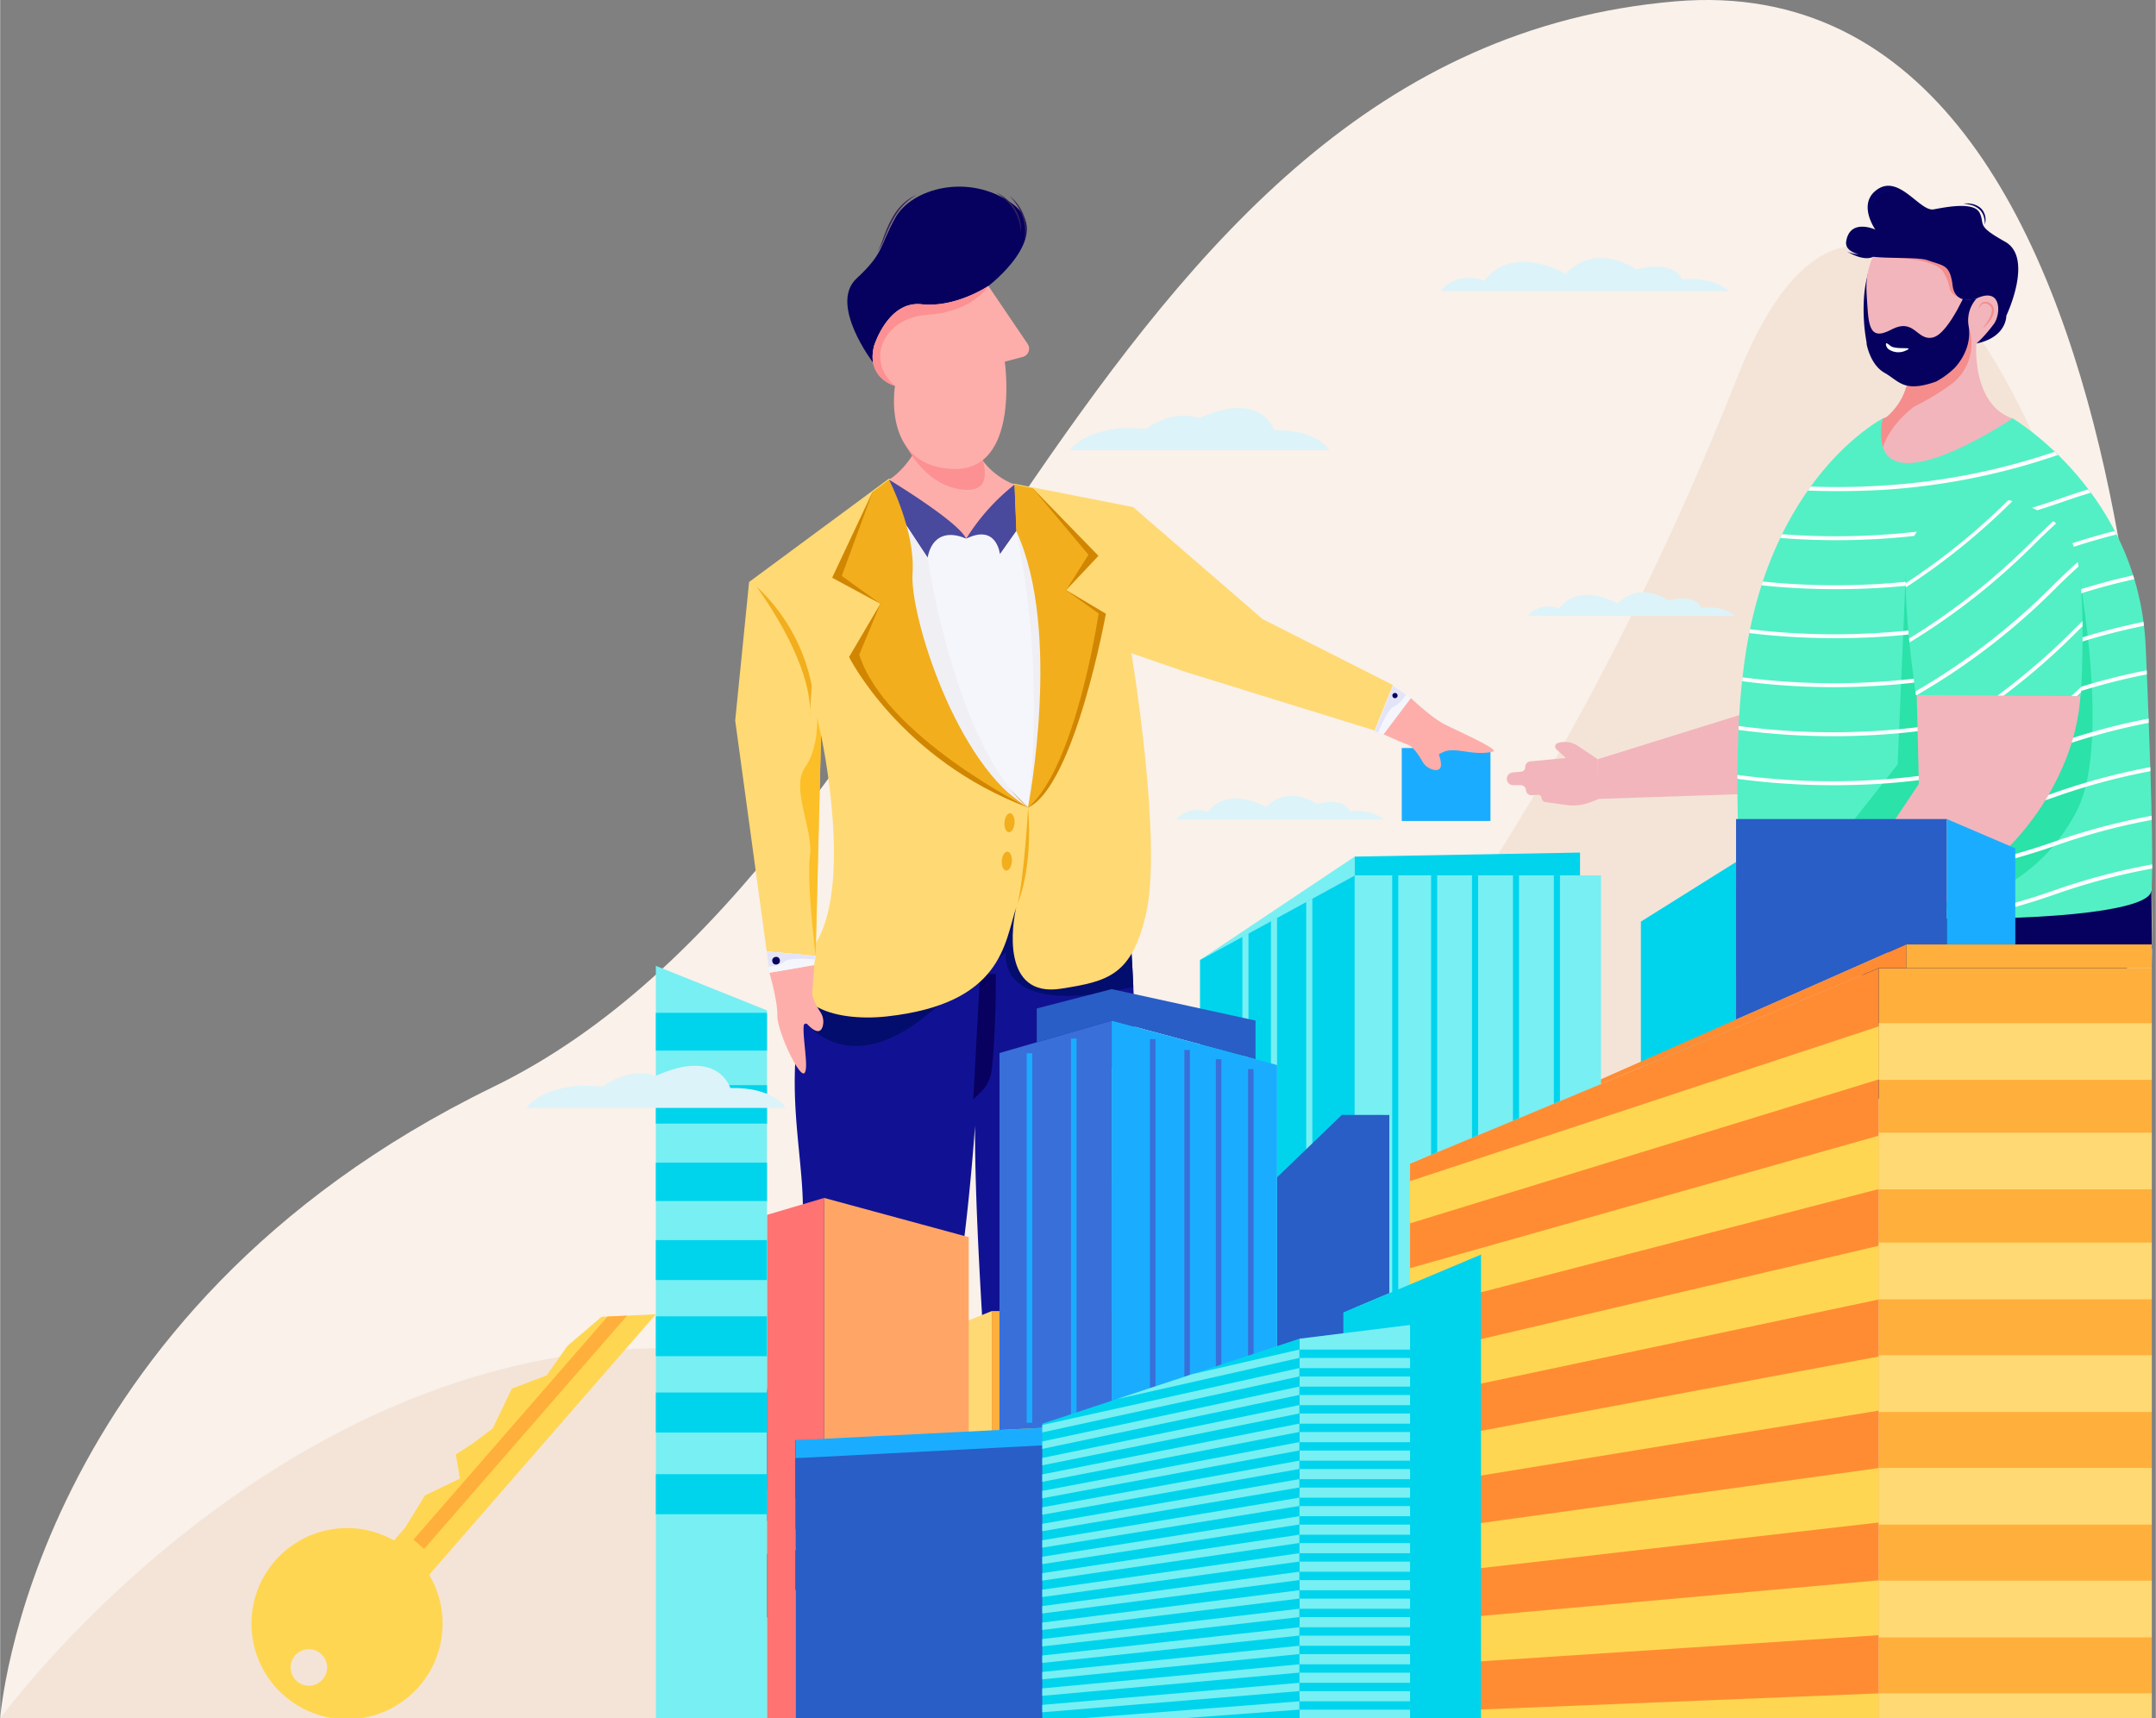 <svg id="Layer_1" data-name="Layer 1" xmlns="http://www.w3.org/2000/svg" xmlns:xlink="http://www.w3.org/1999/xlink" width="19.15cm" height="15.26cm" viewBox="0 0 542.74 432.56"><rect x="0" y="0" width="542.74" height="432.56" fill="#808080" stroke="none"/><defs><style>.cls-1{fill:none;}.cls-2{fill:#f9f1ea;}.cls-3{fill:#f4e4d7;}.cls-4{fill:#f2b5bc;}.cls-5{fill:#53f0c5;}.cls-6{clip-path:url(#clip-path);}.cls-7{fill:#fff;}.cls-8{fill:#f48d8c;}.cls-9{fill:#06015f;}.cls-10{fill:#fe749f;}.cls-11{fill:#2be2a9;}.cls-12{fill:#070789;}.cls-13{clip-path:url(#clip-path-2);}.cls-14{clip-path:url(#clip-path-3);}.cls-15{fill:#020242;}.cls-16{fill:#1aadff;}.cls-17{fill:#422828;}.cls-18{fill:#111293;}.cls-19{fill:#4449b2;}.cls-20{fill:#080160;}.cls-21{fill:#fdaeaa;}.cls-22{fill:#030d6d;}.cls-23{fill:#fc9093;}.cls-24{fill:#ffd974;}.cls-25{fill:#f2ae1c;}.cls-26{fill:#49499e;}.cls-27{fill:#d18602;}.cls-28{fill:#f5f5fc;}.cls-29{fill:#efeff4;}.cls-30{fill:#e4e4f9;}.cls-31{fill:#fcbf27;}.cls-32{fill:#3a225b;}.cls-33{clip-path:url(#clip-path-4);}.cls-34{fill:#ffaf3b;}.cls-35{fill:#e0e6ff;}.cls-36{fill:#97a3fe;}.cls-37{fill:#a3afff;}.cls-38{fill:#00d4ed;}.cls-39{fill:#295ec6;}.cls-40{fill:#ff8c33;}.cls-41{fill:#ffd651;}.cls-42{fill:#78eff3;}.cls-43{fill:#ff7373;}.cls-44{fill:#ffa666;}.cls-45{fill:#396fd9;}.cls-46{fill:#dcf3f9;}</style><clipPath id="clip-path"><path class="cls-1" d="M477.13,154.12s11.67-20,19.2-27.6c13.86-14,37.23,2.88,35.64,21.5-.7,8.29-22.66,32.34-22.66,32.34Z"/></clipPath><clipPath id="clip-path-2"><path class="cls-1" d="M474.06,105.35s-29.22,14.86-35.11,63c-3,22.53-.76,54.13-.76,54.13,3.37,8.43,60.07,10.79,88.05,7.2h0c9.08-1.16,15.14-3,15.37-5.37.25-2.65.26-8.27.15-15.07-.31-18.5-1.55-45.76-1.55-45.76-1.41-39.27-33.55-58.09-33.55-58.09"/></clipPath><clipPath id="clip-path-3"><path class="cls-1" d="M482.34,175s-3.46-22.9-2.36-33.54c2-19.57,30.8-21.11,41.25-5.61,4.65,6.9,2.64,39.4,2.64,39.4Z"/></clipPath><clipPath id="clip-path-4"><rect class="cls-1" x="165.08" y="196.79" width="376.63" height="235.87"/></clipPath></defs><title>Real-Estate</title><g id="background"><path class="cls-2" d="M541.69,432.66H0s7.17-102.08,124.1-159S271.3,13.18,421.78.34C549.92-10.59,541.69,243.73,541.69,243.73Z"/><path class="cls-3" d="M0,432.66s79.36-109.38,193.06-91.22S397.31,196.56,437.28,95.19s104.43,51.06,104.43,148.53V432.66Z"/></g><g id="client"><path class="cls-4" d="M402.22,191.14l0,10L466,199a66.29,66.29,0,0,0,29-7.82l.45-.24a53.37,53.37,0,0,0,16.85-14.18l4.17-5.34-32.19-26.25L463.67,172Z"/><path class="cls-4" d="M402.22,191.14l-5-3.36a5.91,5.91,0,0,0-5.06-.71h0a.93.93,0,0,0-.35,1.57l2.4,2.2-8.94.84a1.44,1.44,0,0,0-1.3,1.46h0a1.13,1.13,0,0,1-1,1.14l-2.17.2a1.6,1.6,0,0,0-1.45,1.69h0a1.6,1.6,0,0,0,1.61,1.5h1.85a1.34,1.34,0,0,1,1.35,1.26h0a1.34,1.34,0,0,0,1.4,1.26l1.67-.07a.85.85,0,0,1,.88.8h0a1.05,1.05,0,0,0,.91,1l5.32.75a12,12,0,0,0,5.86-.64l2.17-.81Z"/><path class="cls-5" d="M477.13,154.12s11.67-20,19.2-27.6c13.86-14,37.23,2.88,35.64,21.5-.7,8.29-22.66,32.34-22.66,32.34Z"/><g class="cls-6"><path class="cls-7" d="M644.68,148.15c-.13-.09-12.8-9.09-33.17-17.11a185.64,185.64,0,0,0-36.34-10.25,160.52,160.52,0,0,0-45-1.49,167.61,167.61,0,0,1-46.53-1.44A179.76,179.76,0,0,1,443.23,106a156.57,156.57,0,0,1-31.09-17.49c-8.32-6.14-14.72-12.48-18.52-18.34l.83-.54c3.73,5.76,10.06,12,18.28,18.08a155.57,155.57,0,0,0,30.89,17.38,178.78,178.78,0,0,0,40.21,11.81,166.62,166.62,0,0,0,46.26,1.43,161.5,161.5,0,0,1,45.27,1.5,186.64,186.64,0,0,1,36.55,10.31c20.47,8.06,33.22,17.12,33.35,17.21Z"/><path class="cls-7" d="M641.66,160.12c-.13-.09-12.8-9.09-33.17-17.11a185.64,185.64,0,0,0-36.34-10.25,160.51,160.51,0,0,0-45-1.49,167.61,167.61,0,0,1-46.53-1.44A179.76,179.76,0,0,1,440.21,118a156.57,156.57,0,0,1-31.09-17.49C400.8,94.32,394.39,88,390.6,82.12l.83-.54c3.73,5.76,10.06,12,18.28,18.08A155.57,155.57,0,0,0,440.6,117a178.78,178.78,0,0,0,40.21,11.81,166.62,166.62,0,0,0,46.26,1.43,161.5,161.5,0,0,1,45.27,1.5,186.64,186.64,0,0,1,36.55,10.31c20.47,8.06,33.22,17.12,33.35,17.21Z"/><path class="cls-7" d="M638.64,172.08c-.13-.09-12.8-9.09-33.17-17.11a185.64,185.64,0,0,0-36.34-10.25,160.52,160.52,0,0,0-45-1.49,167.6,167.6,0,0,1-46.53-1.44,179.77,179.77,0,0,1-40.43-11.88,156.57,156.57,0,0,1-31.09-17.49c-8.32-6.14-14.72-12.48-18.52-18.34l.83-.54c3.73,5.76,10.06,12,18.28,18.08A155.57,155.57,0,0,0,437.58,129a178.78,178.78,0,0,0,40.21,11.81A166.62,166.62,0,0,0,524,142.26a161.51,161.51,0,0,1,45.27,1.5,186.64,186.64,0,0,1,36.55,10.31c20.47,8.06,33.22,17.12,33.35,17.21Z"/><path class="cls-7" d="M635.63,184.05c-.13-.09-12.8-9.09-33.17-17.11a185.64,185.64,0,0,0-36.34-10.25,160.52,160.52,0,0,0-45-1.49,167.61,167.61,0,0,1-46.53-1.44,179.77,179.77,0,0,1-40.43-11.88,156.57,156.57,0,0,1-31.09-17.49c-8.32-6.14-14.72-12.48-18.52-18.34l.83-.54c3.73,5.76,10.06,12,18.28,18.08A155.57,155.57,0,0,0,434.56,141a178.78,178.78,0,0,0,40.21,11.81A166.61,166.61,0,0,0,521,154.23a161.51,161.51,0,0,1,45.27,1.5A186.64,186.64,0,0,1,602.85,166c20.47,8.06,33.22,17.12,33.35,17.21Z"/><path class="cls-7" d="M632.61,196c-.13-.09-12.8-9.09-33.17-17.11a185.64,185.64,0,0,0-36.34-10.25,160.52,160.52,0,0,0-45-1.49,167.61,167.61,0,0,1-46.53-1.44,179.77,179.77,0,0,1-40.43-11.88,156.57,156.57,0,0,1-31.09-17.49c-8.32-6.14-14.72-12.48-18.52-18.34l.83-.54c3.73,5.76,10.06,12,18.28,18.08A155.57,155.57,0,0,0,431.55,153a178.78,178.78,0,0,0,40.21,11.81A166.61,166.61,0,0,0,518,166.2a161.51,161.51,0,0,1,45.27,1.5A186.64,186.64,0,0,1,599.84,178c20.47,8.06,33.22,17.12,33.35,17.21Z"/><path class="cls-7" d="M629.6,208c-.13-.09-12.8-9.09-33.17-17.11a185.64,185.64,0,0,0-36.34-10.25,160.52,160.52,0,0,0-45-1.49,167.62,167.62,0,0,1-46.53-1.44,179.76,179.76,0,0,1-40.43-11.88,156.57,156.57,0,0,1-31.09-17.49c-8.32-6.14-14.72-12.48-18.52-18.34l.83-.54c3.73,5.76,10.06,12,18.28,18.08a155.57,155.57,0,0,0,30.89,17.38,178.78,178.78,0,0,0,40.21,11.81A166.63,166.63,0,0,0,515,178.16a161.5,161.5,0,0,1,45.27,1.5A186.64,186.64,0,0,1,596.82,190C617.29,198,630,207.1,630.17,207.19Z"/><path class="cls-7" d="M626.58,220c-.13-.09-12.8-9.09-33.17-17.11a185.64,185.64,0,0,0-36.34-10.25,160.51,160.51,0,0,0-45-1.49,167.61,167.61,0,0,1-46.53-1.44,179.76,179.76,0,0,1-40.43-11.88A156.57,156.57,0,0,1,394,160.3c-8.32-6.14-14.72-12.48-18.52-18.34l.83-.54c3.73,5.76,10.06,12,18.28,18.08a155.57,155.57,0,0,0,30.89,17.38,178.78,178.78,0,0,0,40.21,11.81A166.63,166.63,0,0,0,512,190.13a161.5,161.5,0,0,1,45.27,1.5,186.64,186.64,0,0,1,36.55,10.31c20.47,8.06,33.22,17.12,33.35,17.21Z"/><path class="cls-7" d="M623.57,231.92c-.13-.09-12.8-9.09-33.17-17.11a185.64,185.64,0,0,0-36.34-10.25,160.52,160.52,0,0,0-45-1.49,167.61,167.61,0,0,1-46.53-1.44,179.76,179.76,0,0,1-40.43-11.88A156.57,156.57,0,0,1,391,172.27c-8.32-6.14-14.72-12.48-18.52-18.34l.83-.54c3.73,5.76,10.06,12,18.28,18.08a155.57,155.57,0,0,0,30.89,17.38,178.78,178.78,0,0,0,40.21,11.81A166.63,166.63,0,0,0,509,202.1a161.5,161.5,0,0,1,45.27,1.5,186.64,186.64,0,0,1,36.55,10.31C611.26,222,624,231,624.14,231.12Z"/><path class="cls-7" d="M620.55,243.89c-.13-.09-12.8-9.09-33.17-17.11A185.64,185.64,0,0,0,551,216.54a160.52,160.52,0,0,0-45-1.49,167.6,167.6,0,0,1-46.53-1.44,179.77,179.77,0,0,1-40.43-11.88A156.57,156.57,0,0,1,388,184.23c-8.32-6.14-14.72-12.48-18.52-18.34l.83-.54c3.73,5.76,10.06,12,18.28,18.08a155.57,155.57,0,0,0,30.89,17.38,178.78,178.78,0,0,0,40.21,11.81A166.62,166.62,0,0,0,506,214.07a161.51,161.51,0,0,1,45.27,1.5,186.64,186.64,0,0,1,36.55,10.31c20.47,8.06,33.22,17.12,33.35,17.21Z"/><path class="cls-7" d="M617.54,255.86c-.13-.09-12.8-9.09-33.17-17.11A185.64,185.64,0,0,0,548,228.5,160.52,160.52,0,0,0,503,227a167.6,167.6,0,0,1-46.53-1.44,179.77,179.77,0,0,1-40.43-11.88A156.57,156.57,0,0,1,385,196.2c-8.32-6.14-14.72-12.48-18.52-18.34l.83-.54c3.73,5.76,10.06,12,18.28,18.08a155.57,155.57,0,0,0,30.89,17.38,178.78,178.78,0,0,0,40.21,11.81A166.61,166.61,0,0,0,502.94,226a161.51,161.51,0,0,1,45.27,1.5,186.64,186.64,0,0,1,36.55,10.31C605.23,245.9,618,255,618.11,255.06Z"/><path class="cls-7" d="M614.52,267.82c-.13-.09-12.8-9.09-33.17-17.11A185.65,185.65,0,0,0,545,240.47,160.52,160.52,0,0,0,500,239a167.62,167.62,0,0,1-46.53-1.44,179.76,179.76,0,0,1-40.43-11.88A156.57,156.57,0,0,1,382,208.17c-8.32-6.14-14.72-12.48-18.52-18.34l.83-.54c3.73,5.76,10.06,12,18.28,18.08a155.57,155.57,0,0,0,30.89,17.38,178.78,178.78,0,0,0,40.21,11.81A166.62,166.62,0,0,0,499.92,238a161.51,161.51,0,0,1,45.27,1.5,186.64,186.64,0,0,1,36.55,10.31c20.47,8.06,33.22,17.12,33.35,17.21Z"/><path class="cls-7" d="M611.5,279.79c-.13-.09-12.8-9.09-33.17-17.11A185.65,185.65,0,0,0,542,252.44a160.53,160.53,0,0,0-45-1.49,167.6,167.6,0,0,1-46.53-1.44,179.77,179.77,0,0,1-40.43-11.88A156.57,156.57,0,0,1,379,220.14c-8.32-6.14-14.72-12.48-18.52-18.34l.83-.54c3.73,5.76,10.06,12,18.28,18.08a155.57,155.57,0,0,0,30.89,17.38,178.78,178.78,0,0,0,40.21,11.81A166.64,166.64,0,0,0,496.91,250a161.5,161.5,0,0,1,45.27,1.5,186.64,186.64,0,0,1,36.55,10.31C599.2,269.84,612,278.9,612.08,279Z"/><path class="cls-7" d="M608.49,291.76c-.13-.09-12.8-9.09-33.17-17.11A185.65,185.65,0,0,0,539,264.41a160.53,160.53,0,0,0-45-1.49,167.6,167.6,0,0,1-46.53-1.44A179.77,179.77,0,0,1,407,249.6a156.58,156.58,0,0,1-31.09-17.49c-8.32-6.14-14.72-12.48-18.52-18.34l.83-.54c3.73,5.76,10.06,12,18.28,18.08a155.57,155.57,0,0,0,30.89,17.38,178.78,178.78,0,0,0,40.21,11.81,166.63,166.63,0,0,0,46.26,1.43,161.5,161.5,0,0,1,45.27,1.5,186.64,186.64,0,0,1,36.55,10.31c20.47,8.06,33.22,17.12,33.35,17.21Z"/><path class="cls-7" d="M605.47,303.73c-.13-.09-12.8-9.09-33.17-17.11A185.64,185.64,0,0,0,536,276.37a160.52,160.52,0,0,0-45-1.49,167.6,167.6,0,0,1-46.53-1.44A179.76,179.76,0,0,1,404,261.56a156.57,156.57,0,0,1-31.09-17.49c-8.32-6.14-14.72-12.48-18.52-18.34l.83-.54c3.73,5.76,10.06,12,18.28,18.08a155.57,155.57,0,0,0,30.89,17.38,178.78,178.78,0,0,0,40.21,11.81,166.63,166.63,0,0,0,46.26,1.43,161.5,161.5,0,0,1,45.27,1.5,186.64,186.64,0,0,1,36.55,10.31c20.47,8.06,33.22,17.12,33.35,17.21Z"/></g><path class="cls-8" d="M500.83,140l-.89-6.72-41.27,4.6,4.77,33.49-29.35,57.28-1,2.74a10,10,0,0,0-.23,6l.37,1.33a17,17,0,0,0,3.26,6.29l5.43,6.59s1.56,0-.27-4.26-3.22-7.88-3.22-7.88,3.17,5.54,3.36,4.2-1.23-6.15-.51-8l43-47A66.29,66.29,0,0,0,499,162.44l.14-.49A53.37,53.37,0,0,0,500.83,140Z"/><path class="cls-9" d="M541.76,238.84a191.82,191.82,0,0,1-15.52,11.37q-7.63,5-16,9.63c-7.14,3.91-14.65,7.56-22.46,10.92q-3.43,1.48-6.94,2.88-3.36,1.34-6.77,2.61c-7.09,2.63-14.38,5-21.8,7.15-13.34-22.39-14.06-61-14.06-61l103.42,1.83Z"/><g id="boy_1" data-name="boy 1"><path class="cls-10" d="M474.06,105.35s17.11,18.52,32.61,0"/><path class="cls-5" d="M541.61,224.27c-.23,2.41-6.28,4.21-15.37,5.37h0c-20.51,2.63-56.44,2.06-75.5-1.74-6.95-1.39-11.65-3.21-12.55-5.46,0,0-.36-5.06-.6-12.58-.36-11.26-.45-28,1.36-41.55,5.89-48.1,35.11-63,35.11-63h32.6s32.14,18.82,33.55,58.09c0,0,1.24,27.26,1.55,45.76C541.87,216,541.86,221.62,541.61,224.27Z"/><path class="cls-11" d="M522.19,137.86s10,48.31.62,66.34c-19.57,37.74-71.89,23.6-72.07,23.7-6.95-1.39-11.65-3.21-12.55-5.46,0,0,28.95-8.72,28.71-16.23l10.84-13.76,2-47.3Z"/><g id="hand_left" data-name="hand left"><line class="cls-1" x1="398.47" y1="155.55" x2="398.46" y2="155.54"/></g><g id="heard"><g id="Boy_right" data-name="Boy right"><g id="neck"><path id="neck-2" data-name="neck" class="cls-4" d="M506.66,105.35s-37.55,25.28-32.6,0l.73-.16h0c.13-.11,4.25-3.56,5-7.48h0a22.49,22.49,0,0,0,2.88-7.57s10.13-3.07,11.94-12.79c0,0,3.91-6.18,7.65-2.23s-1,7.54-4.72,11.32C497.58,86.43,496.26,101.76,506.66,105.35Z"/><path class="cls-8" d="M490.5,97.26a63.93,63.93,0,0,1-7.07,4.33l-1.39.71c-1.48.95-6.45,5.19-8,10.36a14.15,14.15,0,0,1,0-7.31l.73-.16-.73.16h0a2.84,2.84,0,0,0,1.33-.72,15.81,15.81,0,0,0,4.25-6.37,5.73,5.73,0,0,1,.47-1.18h0l.51.1c.18,0,15-.38,15-14.93A12.8,12.8,0,0,1,490.5,97.26Z"/><path class="cls-8" d="M498.13,77.88a2.8,2.8,0,0,1,.5-1.32,1.57,1.57,0,0,1,.58-.48A1.4,1.4,0,0,1,500,76l.19,0,.18.05.34.14a2.56,2.56,0,0,1,.63.42,2,2,0,0,1,.46.64A2.15,2.15,0,0,1,502,78a3.58,3.58,0,0,1-.31,1.45,6.91,6.91,0,0,1-.7,1.24,11.33,11.33,0,0,1-1.88,2.05c.53-.76,1.07-1.5,1.52-2.28a8.27,8.27,0,0,0,.58-1.2,3.18,3.18,0,0,0,.24-1.24,1.62,1.62,0,0,0-.12-.58A1.57,1.57,0,0,0,501,77a2.06,2.06,0,0,0-.49-.37l-.29-.14-.14-.06-.14,0a1.08,1.08,0,0,0-.58,0,1.28,1.28,0,0,0-.51.33A3.31,3.31,0,0,0,498.13,77.88Z"/></g><g id="head"><path id="beard" class="cls-9" d="M495.64,82.25c.89,6.13-3.65,10.47-3.65,10.47a20.87,20.87,0,0,1-4.57,3.34h0c-8.16,2.89-9.23-.07-13-2.21-3.19-1.81-4.25-6-4.5-7.25v-.11l0-.14v-.1a46,46,0,0,1-.62-11.84c.57-6.48,2.61-9.6,2.61-9.6l0,0s19.16-1.56,19.5,5.35c.27,5.37,3,5.64,6.19,5A8.23,8.23,0,0,0,495.64,82.25Z"/><path class="cls-4" d="M472.71,62.74s-3.28,3.76-2.79,11.16.24,12.25,6.19,9.1,6.43,3,10.56,1.94,9-13,9-13l-4.49-8.74Z"/><path id="mouth" class="cls-7" d="M474.8,86.78a1.74,1.74,0,0,0,.87,1.28,4.33,4.33,0,0,0,4,.25c2.82-1.22-2.38-.1-3.77-1.26C475.21,86.49,474.71,86.13,474.8,86.78Z"/><path class="cls-8" d="M493.76,75.1c-4-1.42-2.07-2.64-4.53-6.64-2.28-3.72-14.51-3.71-16.94-3.67,2.75-.18,18.79-.94,19.1,5.38C491.54,73.14,492.44,74.55,493.76,75.1Z"/><path class="cls-9" d="M499.68,56.51a6.05,6.05,0,0,0-.29-2.12,3.94,3.94,0,0,0-1.13-1.72,5,5,0,0,0-1.84-1,12.25,12.25,0,0,0-2.13-.41,6.66,6.66,0,0,1,2.21.09,4.26,4.26,0,0,1,.54.15,5.25,5.25,0,0,1,.53.21,4.54,4.54,0,0,1,1,.62,3.83,3.83,0,0,1,.74.89,3.92,3.92,0,0,1,.43,1.06,4.39,4.39,0,0,1,.13,1.12A4.08,4.08,0,0,1,499.68,56.51Z"/><path class="cls-9" d="M464.79,60.7c1-5.81,7.33-2.9,7.33-2.9s-4.77-6.7.68-10.23,10.59,5.77,14,5.14,10.34-2,11.64,1-.94,3.07,6.34,7.14.32,18.63.32,18.63.16,5.42-7.53,7a35,35,0,0,0,4.45-5c1.77-2.55,1.88-9.35-4.45-6.32,0,0-5.35,1.89-6-3.3s-2.11-4.88-6.26-6.33c-2.31-.81-8.71-.4-13.76-.88,0,0-2,1.36-6.53-1.32a8.56,8.56,0,0,0,2.85.7C465.8,63.4,464.5,62.41,464.79,60.7Z"/><path class="cls-12" d="M478.2,48.47a7.36,7.36,0,0,0-1.09-.28,7,7,0,0,0-1.12-.12,4.89,4.89,0,0,0-2.18.4,3.93,3.93,0,0,0-.94.6,4.31,4.31,0,0,0-.74.84,6.82,6.82,0,0,0-.89,2.06,6.11,6.11,0,0,1,.81-2.11,4,4,0,0,1,1.7-1.49A4.86,4.86,0,0,1,476,48,6.77,6.77,0,0,1,478.2,48.47Z"/></g></g></g><g class="cls-13"><path class="cls-7" d="M462.52,123.65A179.92,179.92,0,0,1,431.61,121,156.57,156.57,0,0,1,397.35,111c-9.5-4.08-17.18-8.79-22.22-13.62l.68-.71c5,4.76,12.53,9.4,21.93,13.43a155.57,155.57,0,0,0,34,9.86,178.77,178.77,0,0,0,41.85,2.31A166.62,166.62,0,0,0,519,113.15a161.5,161.5,0,0,1,44.42-8.88A186.65,186.65,0,0,1,601.34,106c21.77,3.17,36.26,9.08,36.4,9.14l-.38.91c-.14-.06-14.54-5.93-36.2-9.08a185.63,185.63,0,0,0-37.72-1.67,160.52,160.52,0,0,0-44.13,8.82,167.61,167.61,0,0,1-45.63,9.23Q468.12,123.65,462.52,123.65Z"/><path class="cls-7" d="M462.32,136a179.92,179.92,0,0,1-30.91-2.68,156.58,156.58,0,0,1-34.27-9.93c-9.5-4.08-17.18-8.79-22.22-13.62l.68-.71c5,4.76,12.53,9.4,21.93,13.43a155.57,155.57,0,0,0,34,9.86,178.8,178.8,0,0,0,41.85,2.31,166.62,166.62,0,0,0,45.36-9.17,161.5,161.5,0,0,1,44.42-8.88,186.63,186.63,0,0,1,37.94,1.69c21.77,3.17,36.26,9.08,36.4,9.14l-.38.91c-.14-.06-14.54-5.93-36.2-9.08a185.65,185.65,0,0,0-37.72-1.67,160.52,160.52,0,0,0-44.13,8.82,167.61,167.61,0,0,1-45.63,9.23Q467.91,136,462.32,136Z"/><path class="cls-7" d="M462.12,148.33a179.92,179.92,0,0,1-30.91-2.68,156.57,156.57,0,0,1-34.27-9.93c-9.5-4.08-17.18-8.79-22.22-13.62l.68-.71c5,4.76,12.53,9.4,21.93,13.43a155.57,155.57,0,0,0,34,9.86A178.78,178.78,0,0,0,473.23,147a166.62,166.62,0,0,0,45.36-9.17A161.5,161.5,0,0,1,563,129a186.64,186.64,0,0,1,37.94,1.69c21.77,3.17,36.26,9.08,36.4,9.14l-.38.91c-.14-.06-14.54-5.93-36.2-9.08A185.63,185.63,0,0,0,563,129.94a160.52,160.52,0,0,0-44.13,8.82A167.61,167.61,0,0,1,473.29,148Q467.71,148.33,462.12,148.33Z"/><path class="cls-7" d="M461.92,160.67A179.92,179.92,0,0,1,431,158a156.57,156.57,0,0,1-34.27-9.93c-9.5-4.08-17.18-8.79-22.22-13.62l.68-.71c5,4.76,12.53,9.4,21.93,13.43a155.57,155.57,0,0,0,34,9.86A178.78,178.78,0,0,0,473,159.34a166.62,166.62,0,0,0,45.36-9.17,161.5,161.5,0,0,1,44.42-8.88A186.68,186.68,0,0,1,600.74,143c21.77,3.17,36.26,9.08,36.4,9.14l-.38.91c-.14-.06-14.54-5.93-36.2-9.08a185.66,185.66,0,0,0-37.72-1.67,160.52,160.52,0,0,0-44.13,8.82,167.61,167.61,0,0,1-45.63,9.23Q467.51,160.67,461.92,160.67Z"/><path class="cls-7" d="M461.71,173a179.92,179.92,0,0,1-30.91-2.68,156.58,156.58,0,0,1-34.27-9.93c-9.5-4.08-17.18-8.79-22.22-13.62l.68-.71c5,4.76,12.53,9.4,21.93,13.43a155.57,155.57,0,0,0,34,9.86,178.8,178.8,0,0,0,41.85,2.31,166.62,166.62,0,0,0,45.36-9.17,161.5,161.5,0,0,1,44.42-8.88,186.63,186.63,0,0,1,37.94,1.69c21.77,3.17,36.26,9.08,36.4,9.14l-.38.91c-.14-.06-14.54-5.93-36.2-9.08a185.63,185.63,0,0,0-37.72-1.67,160.52,160.52,0,0,0-44.13,8.82,167.61,167.61,0,0,1-45.63,9.23Q467.31,173,461.71,173Z"/><path class="cls-7" d="M461.51,185.35a179.92,179.92,0,0,1-30.91-2.68,156.57,156.57,0,0,1-34.27-9.93c-9.5-4.08-17.18-8.79-22.22-13.62l.68-.71c5,4.76,12.53,9.4,21.93,13.43a155.57,155.57,0,0,0,34,9.86A178.78,178.78,0,0,0,472.62,184,166.62,166.62,0,0,0,518,174.85,161.5,161.5,0,0,1,562.4,166a186.64,186.64,0,0,1,37.94,1.69c21.77,3.17,36.26,9.08,36.4,9.14l-.38.91c-.14-.06-14.54-5.93-36.2-9.08A185.62,185.62,0,0,0,562.44,167a160.52,160.52,0,0,0-44.13,8.82A167.61,167.61,0,0,1,472.68,185Q467.11,185.35,461.51,185.35Z"/><path class="cls-7" d="M461.31,197.69A179.92,179.92,0,0,1,430.4,195a156.57,156.57,0,0,1-34.27-9.93c-9.5-4.08-17.18-8.79-22.22-13.62l.68-.71c5,4.76,12.53,9.4,21.93,13.43a155.57,155.57,0,0,0,34,9.86,178.78,178.78,0,0,0,41.85,2.31,166.62,166.62,0,0,0,45.36-9.17,161.5,161.5,0,0,1,44.42-8.88A186.67,186.67,0,0,1,600.13,180c21.77,3.17,36.26,9.08,36.4,9.14l-.38.91C636,190,621.62,184.12,600,181a185.65,185.65,0,0,0-37.72-1.67,160.52,160.52,0,0,0-44.13,8.82,167.61,167.61,0,0,1-45.63,9.23Q466.9,197.69,461.31,197.69Z"/><path class="cls-7" d="M461.11,210a179.92,179.92,0,0,1-30.91-2.68,156.57,156.57,0,0,1-34.27-9.93c-9.5-4.08-17.18-8.79-22.22-13.62l.68-.71c5,4.76,12.53,9.4,21.93,13.43a155.57,155.57,0,0,0,34,9.86,178.77,178.77,0,0,0,41.85,2.31,166.62,166.62,0,0,0,45.36-9.17A161.5,161.5,0,0,1,562,190.65a186.65,186.65,0,0,1,37.94,1.69c21.77,3.17,36.26,9.08,36.4,9.14l-.38.91c-.14-.06-14.54-5.93-36.2-9.08A185.62,185.62,0,0,0,562,191.64a160.52,160.52,0,0,0-44.13,8.82,167.61,167.61,0,0,1-45.63,9.23Q466.7,210,461.11,210Z"/><path class="cls-7" d="M460.9,222.37A179.92,179.92,0,0,1,430,219.7a156.57,156.57,0,0,1-34.27-9.93c-9.5-4.08-17.18-8.79-22.22-13.62l.68-.71c5,4.76,12.53,9.4,21.93,13.43a155.57,155.57,0,0,0,34,9.86A178.77,178.77,0,0,0,472,221a166.62,166.62,0,0,0,45.36-9.17A161.5,161.5,0,0,1,561.79,203a186.63,186.63,0,0,1,37.94,1.69c21.77,3.17,36.26,9.08,36.4,9.14l-.38.91c-.14-.06-14.54-5.93-36.2-9.08A185.63,185.63,0,0,0,561.83,204a160.52,160.52,0,0,0-44.13,8.82A167.61,167.61,0,0,1,472.08,222Q466.5,222.37,460.9,222.37Z"/><path class="cls-7" d="M460.7,234.71A179.92,179.92,0,0,1,429.79,232a156.57,156.57,0,0,1-34.27-9.93c-9.5-4.08-17.18-8.79-22.22-13.62l.68-.71c5,4.76,12.53,9.4,21.93,13.43a155.57,155.57,0,0,0,34,9.86,178.8,178.8,0,0,0,41.85,2.31,166.62,166.62,0,0,0,45.36-9.17,161.5,161.5,0,0,1,44.42-8.88A186.67,186.67,0,0,1,599.52,217c21.77,3.17,36.26,9.08,36.4,9.14l-.38.91c-.14-.06-14.54-5.93-36.2-9.08a185.66,185.66,0,0,0-37.72-1.67,160.52,160.52,0,0,0-44.13,8.82,167.61,167.61,0,0,1-45.63,9.23Q466.3,234.71,460.7,234.71Z"/><path class="cls-7" d="M460.5,247.05a179.91,179.91,0,0,1-30.91-2.68,156.57,156.57,0,0,1-34.27-9.93c-9.5-4.08-17.18-8.79-22.22-13.62l.68-.71c5,4.76,12.53,9.4,21.93,13.43a155.57,155.57,0,0,0,34,9.86,178.78,178.78,0,0,0,41.85,2.31A166.63,166.63,0,0,0,517,236.55a161.51,161.51,0,0,1,44.42-8.88,186.62,186.62,0,0,1,37.94,1.69c21.77,3.17,36.26,9.08,36.4,9.14l-.38.91c-.14-.06-14.54-5.93-36.2-9.08a185.66,185.66,0,0,0-37.72-1.67,160.52,160.52,0,0,0-44.13,8.82,167.61,167.61,0,0,1-45.63,9.23Q466.09,247.05,460.5,247.05Z"/><path class="cls-7" d="M460.3,259.39a179.92,179.92,0,0,1-30.91-2.68,156.56,156.56,0,0,1-34.27-9.93c-9.5-4.08-17.18-8.79-22.22-13.62l.68-.71c5,4.76,12.53,9.4,21.93,13.43a155.57,155.57,0,0,0,34,9.86,178.78,178.78,0,0,0,41.85,2.31,166.63,166.63,0,0,0,45.36-9.17A161.5,161.5,0,0,1,561.18,240a186.65,186.65,0,0,1,37.94,1.69c21.77,3.17,36.26,9.08,36.4,9.14l-.38.91c-.14-.06-14.54-5.93-36.2-9.08A185.62,185.62,0,0,0,561.22,241a160.52,160.52,0,0,0-44.13,8.82A167.61,167.61,0,0,1,471.47,259Q465.89,259.39,460.3,259.39Z"/><path class="cls-7" d="M460.1,271.73a179.93,179.93,0,0,1-30.91-2.68,156.57,156.57,0,0,1-34.27-9.93c-9.5-4.08-17.18-8.79-22.22-13.62l.68-.71c5,4.76,12.53,9.4,21.93,13.43a155.57,155.57,0,0,0,34,9.86,178.77,178.77,0,0,0,41.85,2.31,166.63,166.63,0,0,0,45.36-9.17A161.5,161.5,0,0,1,561,252.35,186.65,186.65,0,0,1,598.92,254c21.77,3.17,36.26,9.08,36.4,9.14l-.38.91c-.14-.06-14.54-5.93-36.2-9.08A185.64,185.64,0,0,0,561,253.34a160.52,160.52,0,0,0-44.13,8.82,167.61,167.61,0,0,1-45.63,9.23Q465.69,271.73,460.1,271.73Z"/><path class="cls-7" d="M459.89,284.07A179.91,179.91,0,0,1,429,281.4a156.57,156.57,0,0,1-34.27-9.93c-9.5-4.08-17.18-8.79-22.22-13.62l.68-.71c5,4.76,12.53,9.4,21.93,13.43a155.58,155.58,0,0,0,34,9.86A178.79,178.79,0,0,0,471,282.74a166.63,166.63,0,0,0,45.36-9.17,161.51,161.51,0,0,1,44.42-8.88,186.64,186.64,0,0,1,37.94,1.69c21.77,3.17,36.26,9.08,36.4,9.14l-.38.91c-.14-.06-14.54-5.93-36.2-9.08a185.62,185.62,0,0,0-37.72-1.67,160.52,160.52,0,0,0-44.13,8.82,167.61,167.61,0,0,1-45.63,9.23Q465.49,284.07,459.89,284.07Z"/></g></g><path class="cls-4" d="M447.23,250.82l6.34,7.8,48.21-41.68a66.29,66.29,0,0,0,17.68-24.28l.2-.47a53.37,53.37,0,0,0,4.23-21.61l-.1-6.78-41.53-.25.82,33.81Z"/><path class="cls-4" d="M447.23,250.82l-6,.55A5.91,5.91,0,0,0,436.8,254h0a.93.93,0,0,0,.72,1.44l3.24.21-6.43,6.26a1.44,1.44,0,0,0-.1,2h0a1.13,1.13,0,0,1-.08,1.53l-1.56,1.52a1.6,1.6,0,0,0-.07,2.23h0a1.6,1.6,0,0,0,2.19.16l1.43-1.16a1.34,1.34,0,0,1,1.84.14h0a1.34,1.34,0,0,0,1.88.1l1.25-1.1a.85.85,0,0,1,1.19.07h0a1.05,1.05,0,0,0,1.32.2l4.61-2.75a12,12,0,0,0,4.16-4.17l1.18-2Z"/><path class="cls-5" d="M482.34,175s-3.46-22.9-2.36-33.54c2-19.57,30.8-21.11,41.25-5.61,4.65,6.9,2.64,39.4,2.64,39.4Z"/><g class="cls-14"><path class="cls-7" d="M385.66,164.76c-8.27,0-15.47-.94-21-2.77l.31-.93c6.52,2.14,15.37,3,25.58,2.62a155.58,155.58,0,0,0,35-5.84,178.78,178.78,0,0,0,38.73-16,166.63,166.63,0,0,0,36.92-27.9,161.5,161.5,0,0,1,36.2-27.23,186.63,186.63,0,0,1,34.93-14.9c21-6.56,36.61-7.51,36.77-7.52l.06,1c-.15,0-15.67.95-36.56,7.48a185.63,185.63,0,0,0-34.73,14.82,160.52,160.52,0,0,0-36,27.05,167.61,167.61,0,0,1-37.14,28.06,179.77,179.77,0,0,1-38.94,16.11,156.57,156.57,0,0,1-35.19,5.88Q388.05,164.76,385.66,164.76Z"/><path class="cls-7" d="M390.82,176c-8.27,0-15.47-.94-21-2.77l.31-.93c6.52,2.14,15.37,3,25.58,2.62a155.58,155.58,0,0,0,35-5.84,178.78,178.78,0,0,0,38.73-16,166.63,166.63,0,0,0,36.92-27.9,161.51,161.51,0,0,1,36.2-27.23A186.63,186.63,0,0,1,577.42,83c21-6.56,36.61-7.51,36.77-7.52l.06,1c-.15,0-15.67.95-36.56,7.48a185.64,185.64,0,0,0-34.73,14.82,160.52,160.52,0,0,0-36,27.05,167.61,167.61,0,0,1-37.14,28.06A179.76,179.76,0,0,1,430.9,170a156.57,156.57,0,0,1-35.19,5.88Q393.21,176,390.82,176Z"/><path class="cls-7" d="M396,187.18c-8.27,0-15.47-.94-21-2.77l.31-.93c6.52,2.14,15.37,3,25.58,2.62a155.58,155.58,0,0,0,35-5.84,178.78,178.78,0,0,0,38.73-16,166.63,166.63,0,0,0,36.92-27.9,161.5,161.5,0,0,1,36.2-27.23,186.64,186.64,0,0,1,34.93-14.9c21-6.56,36.61-7.51,36.77-7.52l.06,1c-.15,0-15.67.95-36.56,7.48A185.64,185.64,0,0,0,548.11,110a160.52,160.52,0,0,0-36,27.05A167.61,167.61,0,0,1,475,165.08a179.76,179.76,0,0,1-38.94,16.11,156.57,156.57,0,0,1-35.19,5.88Q398.37,187.18,396,187.18Z"/><path class="cls-7" d="M401.13,198.39c-8.27,0-15.47-.94-21-2.77l.31-.93c6.52,2.14,15.37,3,25.58,2.62a155.57,155.57,0,0,0,35-5.84,178.78,178.78,0,0,0,38.73-16,166.63,166.63,0,0,0,36.92-27.9,161.5,161.5,0,0,1,36.2-27.23,186.63,186.63,0,0,1,34.93-14.9c21-6.56,36.61-7.51,36.77-7.52l.06,1c-.15,0-15.67.95-36.56,7.48a185.63,185.63,0,0,0-34.73,14.82,160.52,160.52,0,0,0-36,27.05,167.61,167.61,0,0,1-37.14,28.06,179.76,179.76,0,0,1-38.94,16.11A156.57,156.57,0,0,1,406,198.29Q403.53,198.39,401.13,198.39Z"/><path class="cls-7" d="M406.29,209.6c-8.27,0-15.47-.94-21-2.77l.31-.93c6.52,2.14,15.37,3,25.58,2.62a155.57,155.57,0,0,0,35-5.84,178.78,178.78,0,0,0,38.73-16,166.63,166.63,0,0,0,36.92-27.9A161.51,161.51,0,0,1,558,131.52a186.64,186.64,0,0,1,34.93-14.9c21-6.56,36.61-7.51,36.77-7.52l.06,1c-.15,0-15.67.95-36.56,7.48a185.64,185.64,0,0,0-34.73,14.82,160.52,160.52,0,0,0-36,27.05,167.61,167.61,0,0,1-37.14,28.06,179.76,179.76,0,0,1-38.94,16.11,156.57,156.57,0,0,1-35.19,5.88Q408.69,209.6,406.29,209.6Z"/><path class="cls-7" d="M411.45,220.82c-8.27,0-15.47-.94-21-2.77l.31-.93c6.52,2.14,15.37,3,25.58,2.62a155.58,155.58,0,0,0,35-5.84,178.78,178.78,0,0,0,38.73-16A166.63,166.63,0,0,0,526.92,170a161.5,161.5,0,0,1,36.2-27.23,186.63,186.63,0,0,1,34.93-14.9c21-6.56,36.61-7.51,36.77-7.52l.06,1c-.15,0-15.67.95-36.56,7.48a185.63,185.63,0,0,0-34.73,14.82,160.52,160.52,0,0,0-36,27.05,167.61,167.61,0,0,1-37.14,28.06,179.77,179.77,0,0,1-38.94,16.11,156.57,156.57,0,0,1-35.19,5.88Q413.84,220.82,411.45,220.82Z"/><path class="cls-7" d="M416.61,232c-8.27,0-15.47-.94-21-2.77l.31-.93c6.52,2.14,15.37,3,25.58,2.62a155.58,155.58,0,0,0,35-5.84,178.78,178.78,0,0,0,38.73-16,166.63,166.63,0,0,0,36.92-27.9,161.5,161.5,0,0,1,36.2-27.23A186.63,186.63,0,0,1,603.21,139c21-6.56,36.61-7.51,36.77-7.52l.06,1c-.15,0-15.67.95-36.56,7.48a185.64,185.64,0,0,0-34.73,14.82,160.52,160.52,0,0,0-36,27.05,167.61,167.61,0,0,1-37.14,28.06A179.76,179.76,0,0,1,456.7,226a156.57,156.57,0,0,1-35.19,5.88Q419,232,416.61,232Z"/><path class="cls-7" d="M421.77,243.24c-8.27,0-15.47-.94-21-2.77l.31-.93c6.52,2.14,15.37,3,25.58,2.62a155.58,155.58,0,0,0,35-5.84,178.78,178.78,0,0,0,38.73-16,166.63,166.63,0,0,0,36.92-27.9,161.5,161.5,0,0,1,36.2-27.23,186.64,186.64,0,0,1,34.93-14.9c21-6.56,36.61-7.51,36.77-7.52l.06,1c-.15,0-15.67.95-36.56,7.48A185.64,185.64,0,0,0,573.9,166a160.52,160.52,0,0,0-36,27.05,167.61,167.61,0,0,1-37.14,28.06,179.76,179.76,0,0,1-38.94,16.11,156.56,156.56,0,0,1-35.19,5.88Q424.16,243.24,421.77,243.24Z"/><path class="cls-7" d="M426.92,254.45c-8.27,0-15.47-.94-21-2.77l.31-.93c6.52,2.14,15.37,3,25.58,2.62a155.58,155.58,0,0,0,35-5.84,178.78,178.78,0,0,0,38.73-16,166.63,166.63,0,0,0,36.92-27.9,161.51,161.51,0,0,1,36.2-27.23,186.64,186.64,0,0,1,34.93-14.9c21-6.56,36.61-7.51,36.77-7.52l.06,1c-.15,0-15.67.95-36.56,7.48a185.64,185.64,0,0,0-34.73,14.82,160.52,160.52,0,0,0-36,27.05A167.61,167.61,0,0,1,506,232.35,179.77,179.77,0,0,1,467,248.47a156.56,156.56,0,0,1-35.19,5.88Q429.32,254.45,426.92,254.45Z"/><path class="cls-7" d="M432.08,265.66c-8.27,0-15.47-.94-21-2.77l.31-.93c6.52,2.14,15.37,3,25.58,2.62a155.58,155.58,0,0,0,35-5.84,178.78,178.78,0,0,0,38.73-16,166.62,166.62,0,0,0,36.92-27.9,161.5,161.5,0,0,1,36.2-27.23,186.63,186.63,0,0,1,34.93-14.9c21-6.56,36.61-7.51,36.77-7.52l.06,1c-.15,0-15.67.95-36.56,7.48a185.63,185.63,0,0,0-34.73,14.82,160.52,160.52,0,0,0-36,27.05,167.61,167.61,0,0,1-37.14,28.06,179.76,179.76,0,0,1-38.94,16.11A156.57,156.57,0,0,1,437,265.56Q434.48,265.66,432.08,265.66Z"/><path class="cls-7" d="M437.24,276.88c-8.27,0-15.47-.94-21-2.77l.31-.93c6.52,2.14,15.37,3,25.58,2.62a155.58,155.58,0,0,0,35-5.84,178.78,178.78,0,0,0,38.73-16A166.63,166.63,0,0,0,552.71,226a161.5,161.5,0,0,1,36.2-27.23,186.63,186.63,0,0,1,34.93-14.9c21-6.56,36.61-7.51,36.77-7.52l.06,1c-.15,0-15.67.95-36.56,7.48a185.63,185.63,0,0,0-34.73,14.82,160.52,160.52,0,0,0-36,27.05,167.61,167.61,0,0,1-37.14,28.06,179.76,179.76,0,0,1-38.94,16.11,156.57,156.57,0,0,1-35.19,5.88Q439.64,276.88,437.24,276.88Z"/><path class="cls-7" d="M442.4,288.09c-8.27,0-15.47-.94-21-2.77l.31-.93c6.52,2.14,15.37,3,25.58,2.62a155.58,155.58,0,0,0,35-5.84,178.79,178.79,0,0,0,38.73-16,166.63,166.63,0,0,0,36.92-27.9A161.51,161.51,0,0,1,594.07,210,186.63,186.63,0,0,1,629,195.11c21-6.56,36.61-7.51,36.77-7.52l.06,1c-.15,0-15.67.95-36.56,7.48a185.64,185.64,0,0,0-34.73,14.82,160.52,160.52,0,0,0-36,27.05A167.6,167.6,0,0,1,521.43,266a179.76,179.76,0,0,1-38.94,16.11A156.57,156.57,0,0,1,447.3,288Q444.8,288.09,442.4,288.09Z"/><path class="cls-7" d="M447.56,299.3c-8.27,0-15.47-.94-21-2.77l.31-.93c6.52,2.14,15.37,3,25.58,2.62a155.58,155.58,0,0,0,35-5.84,178.77,178.77,0,0,0,38.73-16A166.62,166.62,0,0,0,563,248.44a161.5,161.5,0,0,1,36.2-27.23,186.64,186.64,0,0,1,34.93-14.9c21-6.56,36.61-7.51,36.77-7.52l.06,1c-.15,0-15.67.95-36.56,7.48a185.64,185.64,0,0,0-34.73,14.82,160.52,160.52,0,0,0-36,27.05,167.61,167.61,0,0,1-37.14,28.06,179.76,179.76,0,0,1-38.94,16.11,156.56,156.56,0,0,1-35.19,5.88Q450,299.3,447.56,299.3Z"/><path class="cls-7" d="M452.72,310.51c-8.27,0-15.47-.94-21-2.77l.31-.93c6.52,2.14,15.37,3,25.58,2.62a155.58,155.58,0,0,0,35-5.84,178.77,178.77,0,0,0,38.73-16,166.62,166.62,0,0,0,36.92-27.9,161.51,161.51,0,0,1,36.2-27.23,186.63,186.63,0,0,1,34.93-14.9c21-6.56,36.61-7.51,36.77-7.52l.06,1c-.15,0-15.67.95-36.56,7.48a185.63,185.63,0,0,0-34.73,14.82,160.52,160.52,0,0,0-36,27.05,167.61,167.61,0,0,1-37.14,28.06,179.76,179.76,0,0,1-38.94,16.11,156.56,156.56,0,0,1-35.19,5.88Q455.11,310.51,452.72,310.51Z"/></g><path class="cls-15" d="M487.77,270.76q-3.43,1.48-6.94,2.88c-.11-4.72-.05-15.53,2.31-23.79A57.67,57.67,0,0,0,487.77,270.76Z"/></g><rect class="cls-16" x="352.88" y="188.32" width="22.34" height="18.37"/><path class="cls-17" d="M250.89,394.49s-4.43,3.21-5.47,5.07,8.17,16.09,13.33,25.07,11.71,10.59,8.59-6.08l-3.12-16.67Z"/><path class="cls-17" d="M200.16,390l2.44,5.51a2.79,2.79,0,0,1-.62,3.14l-11.46,11a30,30,0,0,1-10.21,6.45h0a7.11,7.11,0,0,1-6.21-.58h0a2.77,2.77,0,0,1-.86-3.89l13.86-20.84A18.46,18.46,0,0,1,200.16,390Z"/><path class="cls-18" d="M189.57,375l17.92,5.51,6.51-.11s18.25-25.66,23.68-41.68c5-14.69,7.77-55.31,7.77-55.31-.18,29.64,4.54,88.15,5.4,98.57l.13,1.61,16.92,3.7s.21-.94.58-2.65c2.41-11,11.63-53.92,15.34-80.87,2.45-17.84,2.17-39.8,1.48-55.31-.28-6.32-.63-11.57-.89-15-.21-2.86-.37-4.49-.37-4.49s-6.17-.59-15.11-.74h0c-21.61-.37-59.41,1.81-65.51,21a68.58,68.58,0,0,0-1.77,6.74c-5.07,24.27,4,45-1.24,60-5.58,15.85-10.54,56.43-10.84,58.94Z"/><rect class="cls-19" x="187.07" y="376.64" width="21.05" height="7.51" rx="3.76" ry="3.76" transform="translate(276.66 801.7) rotate(-163.18)"/><rect class="cls-19" x="248.58" y="382.68" width="21.05" height="8.09" rx="4.05" ry="4.05" transform="translate(459.5 806.89) rotate(-171.68)"/><path class="cls-20" d="M250.69,245.2s.07,14.8-1.07,24.3a9.06,9.06,0,0,1-2.71,5.44L245,276.76l1.72-31.54Z"/><path class="cls-21" d="M260.48,406.74c2-.44,4.92-1.09,3.27-8-1.32-5.47.51-6.7,1.31-7h0a1.38,1.38,0,0,1,.33-.08h0l-13.76-2s0,5-2.11,7.33S258.51,407.19,260.48,406.74Z"/><path class="cls-21" d="M187.09,390.82c.09,0,4.75-1.59,6.19.63h0a2.55,2.55,0,0,1,.36.94c.65,3.58,7.33,2.17,7.16-7.09l-9.32-2.82h0Z"/><path class="cls-22" d="M201.66,256h0s10.25,16.44,30.91.13l20.66-16.31s-2.71,15.7,28.3,9.43l3.77-.76c-.28-6.32-.63-11.57-.89-15l-15.48-5.24h0c-21.61-.37-59.41,1.81-65.51,21A68.58,68.58,0,0,0,201.66,256Z"/><path class="cls-23" d="M260.48,406.74s-11-9.69-7.88-10.5,1.22-3.83,4.45-3.55a31.89,31.89,0,0,0,8-.88h0l.33-.08h0l-13.76-2s0,5-2.11,7.33S258.51,407.19,260.48,406.74Z"/><path class="cls-23" d="M193.29,391.46a2.55,2.55,0,0,1,.36.94c.65,3.58,7.33,2.17,7.16-7.09l-9.32-2.82c.49.16,6.85,2.29,6.46,3.87s2.06,4.9-.39,5.73A4.76,4.76,0,0,1,193.29,391.46Z"/><path class="cls-24" d="M284.81,164.44s7.92,47.27,3.69,65.6c-3.59,15.54-9.48,17-21.4,18.87-15.14,2.36-12.3-16.28-11.26-20.51-3,8.94-3.38,24.29-32.62,27.5-13.2,1.45-28.94-2.92-18.5-17.49S206.66,185,206.66,185l-1.34,55.67L193,239.53l-7.94-58.12,3.5-34.89,35.19-26,31.59,1.27,29.91,5.88,32.6,28.2,32.81,16.59-4.63,11.44-47.62-14.75Z"/><path class="cls-25" d="M190.44,147.68a46.21,46.21,0,0,1,13.91,25l-.55,7.79S206,169.66,190.44,147.68Z"/><ellipse class="cls-25" cx="254.12" cy="207.12" rx="2.39" ry="1.27" transform="translate(29.7 446.11) rotate(-85.98)"/><ellipse class="cls-25" cx="253.44" cy="216.78" rx="2.39" ry="1.27" transform="translate(19.44 454.41) rotate(-85.98)"/><path class="cls-25" d="M258.81,203.36s-1,17.55-2.65,24.14C256.16,227.5,260.06,219.06,258.81,203.36Z"/><path class="cls-26" d="M255.4,122l.49,11.63-4.16,5.88a24,24,0,0,0-8.5-3.93s-8.89,2.27-9.64,7.75c0,0-9.54-15.72-9.78-22.6Z"/><path class="cls-27" d="M260,122.94l16.52,17-8.13,8.62,10,5.95s-7.84,43.38-19.63,48.82l5.52-41.27Z"/><path class="cls-28" d="M255.88,133.67l-4.16,5.88s-.77-7.78-8.5-3.93c-4.38-1.95-8.56-1.1-9.73,4.77l-5.27-8,.46,31.53,13.93,25s10.88,12.24,16.21,14.41l7.67-21.61-2.13-33.44Z"/><path class="cls-29" d="M255.88,133.67a223.87,223.87,0,0,1,2.93,69.69S274.37,152.87,255.88,133.67Z"/><path class="cls-27" d="M219.65,123.83l-10.18,21.62L221.61,152l-7.88,13.41s12.83,25.75,45.09,37.91l-26.26-26.52-8.83-30.7Z"/><path class="cls-29" d="M228.22,132.37l5.27,8s6.83,47,25.32,63c0,0-26.15-16.06-29.48-46.84S228.22,132.37,228.22,132.37Z"/><path class="cls-25" d="M260,122.94l14,16.73-5.63,8.92,8.2,5.86s-5.68,38.56-17.81,48.92c0,0,8.73-44.4-2.93-69.69L255.4,122Z"/><path class="cls-25" d="M223.8,120.77s6.66,12.95,5.91,23.53,11.09,48.52,29.1,59.06c0,0-36-18-42.52-38.55L221.61,152,211.89,145l7.77-21.15Z"/><path class="cls-21" d="M193.68,244.89s2.05,6.92,2,10.81,5.55,15.83,6.83,14.44c1.12-1.22-.53-8.84-.19-11.95a.53.53,0,0,1,.92-.31c1.08,1.14,3.22,3,3.88.38a4.34,4.34,0,0,0-.6-3.44c-.91-1.4-2.26-3.75-2.06-5.28.3-2.28.47-6.57.47-6.57Z"/><polygon class="cls-28" points="193.03 239.53 193.68 244.89 204.92 242.97 205.32 240.66 193.03 239.53"/><path class="cls-30" d="M193,239.53l.47,3.88s2.85-.24,4.06-1.36,7.6-.52,7.6-.52l.15-.87Z"/><circle class="cls-20" cx="195.35" cy="241.87" r="0.97" transform="translate(-58.94 62.99) rotate(-15.95)"/><path class="cls-31" d="M206.69,185.19l-1-4.58s.48,7.6-3.1,12.71,2.19,15.71,1.3,22.11,1.42,25.23,1.42,25.23Z"/><g id="head-2" data-name="head"><path id="hair" class="cls-9" d="M248.81,72s16.93-12.89,6-20.74-25.36-3.83-29.45,3.59-2.74,8.74-9.76,15.28,4.2,21.2,4.2,21.2Z"/><path class="cls-32" d="M230.82,49A12,12,0,0,0,229,50.23a16.15,16.15,0,0,0-1.64,1.49,17.06,17.06,0,0,0-1.41,1.71,17.52,17.52,0,0,0-1.15,1.89,41,41,0,0,0-1.89,4c-.28.69-.56,1.38-.87,2.06a7.89,7.89,0,0,1-1.19,1.9,8.7,8.7,0,0,0,1-2c.27-.69.51-1.4.77-2.1s.54-1.4.84-2.08.64-1.36,1-2a17,17,0,0,1,1.19-1.92,15.21,15.21,0,0,1,1.48-1.7A12.18,12.18,0,0,1,230.82,49Z"/><g id="neck-3" data-name="neck"><path class="cls-21" d="M223.8,120.77s17.43,10.51,19.42,14.85A52.87,52.87,0,0,1,255.4,122s-9.26-3.14-10.69-12.59L233,108.05S230,116.82,223.8,120.77Z"/><path class="cls-23" d="M227.45,110.92s4.73,11.49,15.22,12.38,2-13.86,2-13.86Z"/></g><g id="face"><path class="cls-21" d="M220,87.15c-2,8.12,5.3,10,5.3,10S221.9,117,239.45,118.06s13.48-27,13.48-27l4.53-1.2a2.15,2.15,0,0,0,1.23-3.28L248.81,72S240.52,77.55,232,76.6,220,87.15,220,87.15Z"/><path class="cls-23" d="M220,87.15c-2,8.12,5.3,10,5.3,10-7.59-6.45-3-17.21,8.31-17.93S248.81,72,248.81,72,240.52,77.55,232,76.6,220,87.15,220,87.15Z"/></g><path class="cls-32" d="M257.85,60.48a11.23,11.23,0,0,0,.18-3,12,12,0,0,0-.21-1.5,10.44,10.44,0,0,0-.4-1.46,10.82,10.82,0,0,0-.58-1.4c-.1-.23-.23-.45-.35-.67l-.19-.33c-.06-.11-.13-.22-.2-.32a17.57,17.57,0,0,0-1.89-2.41,11.47,11.47,0,0,1,2.13,2.25,10.55,10.55,0,0,1,1.43,2.77,10.12,10.12,0,0,1,.54,3.07A8.47,8.47,0,0,1,257.85,60.48Z"/><path class="cls-32" d="M257,58.41a11.24,11.24,0,0,0-.56-3,12,12,0,0,0-.56-1.41,10.44,10.44,0,0,0-.73-1.32,10.82,10.82,0,0,0-.9-1.22c-.16-.2-.33-.38-.5-.57l-.27-.27-.27-.27a17.57,17.57,0,0,0-2.41-1.88,11.47,11.47,0,0,1,2.6,1.67,10.55,10.55,0,0,1,2.05,2.34,10.12,10.12,0,0,1,1.26,2.85A8.48,8.48,0,0,1,257,58.41Z"/></g><path class="cls-21" d="M355.17,175.73s5.21,5,8.69,6.73,13.89,6.35,12,6.77c-5.36,1.22-9.71-1.49-12.87.27-.4.22-.85.24-.7.67.52,1.48,1.16,4.22-1.44,3.62a4.34,4.34,0,0,1-2.78-2.11c-.82-1.45-2.3-3.73-3.75-4.25-2.16-.78-6.05-2.59-6.05-2.59Z"/><polygon class="cls-28" points="350.72 172.7 355.17 175.73 348.31 184.84 346.08 184.14 350.72 172.7"/><path class="cls-30" d="M350.72,172.7l3.23,2.2s-1.52,2.43-3.07,3-3.95,6.52-3.95,6.52l-.84-.26Z"/><circle class="cls-20" cx="351.18" cy="175.13" r="0.66" transform="translate(-40.14 145.66) rotate(-22.2)"/><g class="cls-33"><rect class="cls-34" x="249.67" y="330.07" width="52.41" height="143.07"/><polygon class="cls-24" points="226.25 339.5 226.25 473.14 249.67 473.14 249.67 330.07 226.25 339.5"/><polygon class="cls-35" points="257.02 278.68 257.02 330.07 287.9 330.07 287.9 265.3 257.02 278.68"/><polygon class="cls-36" points="287.9 330.07 302.08 330.07 302.08 264.36 287.9 265.3 287.9 330.07"/><polygon class="cls-37" points="274.1 330.07 302.08 330.07 302.08 285.07 274.1 301.25 274.1 330.07"/><polygon class="cls-38" points="413.09 268.71 413.09 232.02 437.05 217.01 437.05 258.72 413.09 268.71"/><polygon class="cls-39" points="437.05 206.2 437.05 256.69 479.89 237.77 490.11 237.77 490.11 206.2 437.05 206.2"/><polygon class="cls-16" points="490.11 206.2 507.36 213.58 507.36 237.77 490.11 237.77 490.11 206.2"/><polygon class="cls-40" points="473 243.73 473 473.14 354.97 473.14 354.97 292.94 463.6 247.65 473 243.73"/><path class="cls-34" d="M541.71,433.64V243.73H473V369.57h0V473.14h13.19A277.09,277.09,0,0,0,534,440.6Z"/><polygon class="cls-40" points="354.97 292.94 479.89 237.77 479.89 243.72 473 243.72 354.97 292.94"/><rect class="cls-34" x="479.89" y="237.77" width="61.81" height="5.96"/><polygon class="cls-41" points="473 258.39 473 271.74 354.97 307.99 354.97 297.36 473 258.39"/><polygon class="cls-41" points="473 285.91 473 299.35 354.97 329.98 354.97 319.27 473 285.91"/><polygon class="cls-41" points="473 313.62 473 327.15 354.97 352.12 354.97 341.34 473 313.62"/><polygon class="cls-41" points="473 341.51 473 355.13 354.97 374.4 354.97 363.55 473 341.51"/><polygon class="cls-41" points="473 369.59 473 383.3 354.97 396.84 354.97 385.91 473 369.59"/><polygon class="cls-41" points="473 397.86 473 411.67 354.97 419.43 354.97 408.43 473 397.86"/><polygon class="cls-41" points="473 426.32 473 440.22 354.97 442.17 354.97 431.1 473 426.32"/><polygon class="cls-24" points="541.71 433.64 541.71 426.32 473 426.32 473 440.22 473 440.6 533.99 440.6 541.71 433.64"/><rect class="cls-24" x="473" y="397.95" width="68.71" height="14.28"/><rect class="cls-24" x="473" y="369.57" width="68.71" height="14.28"/><rect class="cls-24" x="473" y="341.2" width="68.71" height="14.28"/><rect class="cls-24" x="473" y="312.83" width="68.71" height="14.28"/><rect class="cls-24" x="473" y="285.16" width="68.71" height="14.28"/><rect class="cls-24" x="473" y="257.6" width="68.71" height="14.28"/><polygon class="cls-42" points="302.08 241.68 341.05 215.66 341.05 220.4 302.08 241.68"/><polygon class="cls-38" points="341.05 215.66 397.77 214.64 397.77 220.4 341.05 220.4 341.05 215.66"/><polygon class="cls-38" points="302.08 345.31 302.08 241.68 341.05 220.4 341.05 335.3 327.13 337.03 302.08 345.31"/><polygon class="cls-42" points="314.29 341.27 314.29 235.01 312.76 235.84 312.76 341.78 314.29 341.27"/><polygon class="cls-42" points="321.49 338.89 321.49 231.08 319.95 231.92 319.95 339.4 321.49 338.89"/><polygon class="cls-42" points="330.37 336.63 330.37 226.23 328.83 227.07 328.83 336.82 330.37 336.63"/><polygon class="cls-42" points="403.06 220.4 403.06 272.89 392.72 277.2 391.18 277.84 382.41 281.5 380.88 282.14 372.11 285.8 370.57 286.44 361.8 290.09 360.27 290.73 354.97 292.94 354.97 333.57 352.01 333.94 350.48 334.13 341.05 335.3 341.05 220.4 403.06 220.4"/><polygon class="cls-38" points="352.01 220.4 352.01 333.94 350.48 334.13 350.48 220.4 352.01 220.4"/><polygon class="cls-38" points="361.8 220.4 361.8 290.09 360.27 290.73 360.27 220.4 361.8 220.4"/><polygon class="cls-38" points="372.11 220.4 372.11 285.8 370.57 286.44 370.57 220.4 372.11 220.4"/><polygon class="cls-38" points="382.41 220.4 382.41 281.5 380.88 282.14 380.88 220.4 382.41 220.4"/><polygon class="cls-38" points="392.72 220.4 392.72 277.2 391.18 277.84 391.18 220.4 392.72 220.4"/><g id="building"><path class="cls-39" d="M349.75,280.7v44.88l-11.54,4.86V454.82l-3,.31-4.13.39q-4.78.43-9.58.77V296.4l16.29-15.71Z"/><path class="cls-43" d="M207.46,301.59v61h-7.2V447l-2.58-.71q-2.33-.66-4.62-1.35V305.86Z"/><polygon class="cls-44" points="207.46 301.59 243.86 311.47 243.86 360.86 207.46 362.58 207.46 301.59"/><path class="cls-39" d="M287.55,358.2v99.27c-7.81,0-15.58-.24-23.26-.68q-7.94-.46-15.74-1.23a305.2,305.2,0,0,1-44.69-7.62l-.22-.06-1.07-.28-2.3-.61V367.12l6.07-.62Z"/><path class="cls-16" d="M338.21,375.7v79.12l-3,.31-4.13.39q-4.74.43-9.5.77h-.08c-11.3.8-22.66,1.2-33.94,1.18V358.2L321,366.5l.48.12,2,.5v8.58Z"/><polygon class="cls-39" points="260.99 262.39 260.99 253.89 279.85 249.02 316.07 256.94 316.07 266.67 279.85 256.94 260.99 262.39"/><path class="cls-38" d="M372.84,315.85V449.94c-11.28,2-22.88,3.65-34.63,4.88V330.43l11.54-4.86Z"/><polygon class="cls-45" points="251.6 265.11 251.6 360.01 279.85 358.59 279.85 256.94 251.6 265.11"/><polygon class="cls-16" points="279.85 256.94 321.49 268.13 321.49 362.29 287.55 358.2 279.85 358.59 279.85 256.94"/><rect class="cls-45" x="289.49" y="261.61" width="1.39" height="96.27"/><rect class="cls-16" x="258.46" y="265.18" width="1.39" height="93.02"/><rect class="cls-16" x="269.61" y="261.48" width="1.39" height="96.27"/><rect class="cls-45" x="298.15" y="264.34" width="1.39" height="93.86"/><rect class="cls-45" x="306.07" y="266.67" width="1.39" height="92.93"/><rect class="cls-45" x="314.19" y="269.15" width="1.39" height="92.21"/><path class="cls-42" d="M193.06,254.38V444.93a199.08,199.08,0,0,1-21-7.66q-3.56-1.54-7-3.12v-191Z"/><rect class="cls-38" x="165.08" y="371.14" width="27.98" height="10.09"/><rect class="cls-38" x="165.08" y="350.58" width="27.98" height="10.07"/><rect class="cls-38" x="165.08" y="331.4" width="27.98" height="10.03"/><rect class="cls-38" x="165.08" y="312.21" width="27.98" height="10.06"/><rect class="cls-38" x="165.08" y="292.71" width="27.98" height="9.67"/><rect class="cls-38" x="165.08" y="273.2" width="27.98" height="9.68"/><rect class="cls-38" x="165.08" y="254.98" width="27.98" height="9.51"/><polygon class="cls-16" points="323.51 362.58 323.51 366.8 287.55 362.58 200.26 367.12 200.26 362.58 287.55 358.2 323.51 362.58"/><rect class="cls-39" x="292.3" y="380.52" width="12.7" height="10.36"/><rect class="cls-39" x="323.51" y="393.39" width="9.72" height="15.84"/><rect class="cls-39" x="294.71" y="411.03" width="18.91" height="5.62"/><rect class="cls-39" x="312.88" y="427.15" width="20.36" height="5.96"/></g><polygon class="cls-38" points="327.13 337.03 327.13 473.14 262.38 473.14 262.38 358.43 281.05 352.26 300.15 345.95 327.13 337.03"/><polygon class="cls-42" points="327.13 337.03 354.97 333.57 354.97 473.14 327.13 473.14 327.13 337.03"/><polygon class="cls-42" points="327.13 428.32 327.13 430.41 262.38 435.23 262.38 433.36 327.13 428.32"/><polygon class="cls-42" points="327.13 423.66 327.13 425.75 262.38 431.08 262.38 429.22 327.13 423.66"/><polygon class="cls-42" points="327.13 419 327.13 421.09 262.38 426.94 262.38 425.07 327.13 419"/><polygon class="cls-42" points="327.13 414.33 327.13 416.43 262.38 422.79 262.38 420.93 327.13 414.33"/><polygon class="cls-42" points="327.13 409.67 327.13 411.77 262.38 418.65 262.38 416.79 327.13 409.67"/><polygon class="cls-42" points="327.13 405.01 327.13 407.11 262.38 414.5 262.38 412.64 327.13 405.01"/><polygon class="cls-42" points="327.13 400.35 327.13 402.45 262.38 410.36 262.38 408.5 327.13 400.35"/><polygon class="cls-42" points="327.13 395.69 327.13 397.79 262.38 406.21 262.38 404.35 327.13 395.69"/><polygon class="cls-42" points="327.13 391.03 327.13 393.13 262.38 402.07 262.38 400.21 327.13 391.03"/><polygon class="cls-42" points="327.13 386.37 327.13 388.46 262.38 397.93 262.38 396.06 327.13 386.37"/><polygon class="cls-42" points="327.13 381.71 327.13 383.8 262.38 393.78 262.38 391.92 327.13 381.71"/><polygon class="cls-42" points="327.13 377.05 327.13 379.14 262.38 389.64 262.38 387.77 327.13 377.05"/><polygon class="cls-42" points="327.13 372.38 327.13 374.48 262.38 385.49 262.38 383.63 327.13 372.38"/><polygon class="cls-42" points="327.13 367.73 327.13 369.82 262.38 381.35 262.38 379.48 327.13 367.73"/><polygon class="cls-42" points="327.13 363.06 327.13 365.16 262.38 377.2 262.38 375.34 327.13 363.06"/><polygon class="cls-42" points="327.13 358.4 327.13 360.5 262.38 373.06 262.38 371.19 327.13 358.4"/><polygon class="cls-42" points="327.13 353.74 327.13 355.84 262.38 368.91 262.38 367.05 327.13 353.74"/><polygon class="cls-42" points="327.13 349.08 327.13 351.18 262.38 364.77 262.38 362.9 327.13 349.08"/><polygon class="cls-42" points="327.13 344.42 327.13 346.52 262.38 360.62 262.38 358.76 327.13 344.42"/><polygon class="cls-42" points="327.13 339.76 327.13 341.86 281.05 352.26 300.15 345.95 327.13 339.76"/><rect class="cls-38" x="327.13" y="428.32" width="27.84" height="2.11"/><rect class="cls-38" x="327.13" y="423.66" width="27.84" height="2.11"/><rect class="cls-38" x="327.13" y="419" width="27.84" height="2.11"/><rect class="cls-38" x="327.13" y="414.34" width="27.84" height="2.11"/><rect class="cls-38" x="327.13" y="409.68" width="27.84" height="2.11"/><rect class="cls-38" x="327.13" y="405.02" width="27.84" height="2.11"/><rect class="cls-38" x="327.13" y="400.36" width="27.84" height="2.11"/><rect class="cls-38" x="327.13" y="395.7" width="27.84" height="2.11"/><rect class="cls-38" x="327.13" y="391.04" width="27.84" height="2.11"/><rect class="cls-38" x="327.13" y="386.38" width="27.84" height="2.11"/><rect class="cls-38" x="327.13" y="381.72" width="27.84" height="2.11"/><rect class="cls-38" x="327.13" y="377.06" width="27.84" height="2.11"/><rect class="cls-38" x="327.13" y="372.4" width="27.84" height="2.11"/><rect class="cls-38" x="327.13" y="367.74" width="27.84" height="2.11"/><rect class="cls-38" x="327.13" y="363.08" width="27.84" height="2.11"/><rect class="cls-38" x="327.13" y="358.42" width="27.84" height="2.11"/><rect class="cls-38" x="327.13" y="353.76" width="27.84" height="2.11"/><rect class="cls-38" x="327.13" y="349.1" width="27.84" height="2.11"/><rect class="cls-38" x="327.13" y="344.44" width="27.84" height="2.11"/><rect class="cls-38" x="327.13" y="339.77" width="27.84" height="2.11"/></g><path id="key" class="cls-41" d="M108,396.48l57.08-65.59-13.67.63-8.59,7.33-5.23,7.41-8.77,3.35-4.8,10-5.15,3.87-4.17,2.69,1.07,6.06-8.84,4.27L102,384.55l-2.84,3.27a24.06,24.06,0,1,0,8.86,8.67ZM74.71,423.26a4.59,4.59,0,1,1,6.47-.45A4.59,4.59,0,0,1,74.71,423.26Z"/><polygon class="cls-34" points="157.84 331.23 106.74 389.95 104.06 387.61 152.93 331.45 157.84 331.23"/><path class="cls-46" d="M362.64,73.26h72.67s-4.07-3.76-11.88-2.86c0,0-1.36-5.06-11.55-2.57,0,0-9.86-7.1-17.75,1.12,0,0-13.1-7.85-20.47,1.77C373.66,70.71,367.26,67.83,362.64,73.26Z"/><path class="cls-46" d="M296.1,206.33h52.21s-2.93-2.7-8.54-2.06c0,0-1-3.63-8.3-1.85,0,0-7.09-5.1-12.75.8,0,0-9.41-5.64-14.71,1.27A6.91,6.91,0,0,0,296.1,206.33Z"/><path class="cls-46" d="M384.62,155.07h52.21s-2.93-2.7-8.54-2.06c0,0-1-3.63-8.3-1.85,0,0-7.09-5.1-12.75.8,0,0-9.41-5.64-14.71,1.27A6.91,6.91,0,0,0,384.62,155.07Z"/><path class="cls-46" d="M269.26,113.33h65.38s-3-5.26-13.94-5c0,0-3-10.21-18.75-3.06,0,0-6.13-2.54-13.43,2.74C288.52,108.05,275.88,106,269.26,113.33Z"/><path class="cls-46" d="M132.39,278.92h65.38s-3-5.26-13.94-5c0,0-3-10.21-18.75-3.06,0,0-6.13-2.54-13.43,2.74C151.65,273.64,139,271.57,132.39,278.92Z"/></svg>